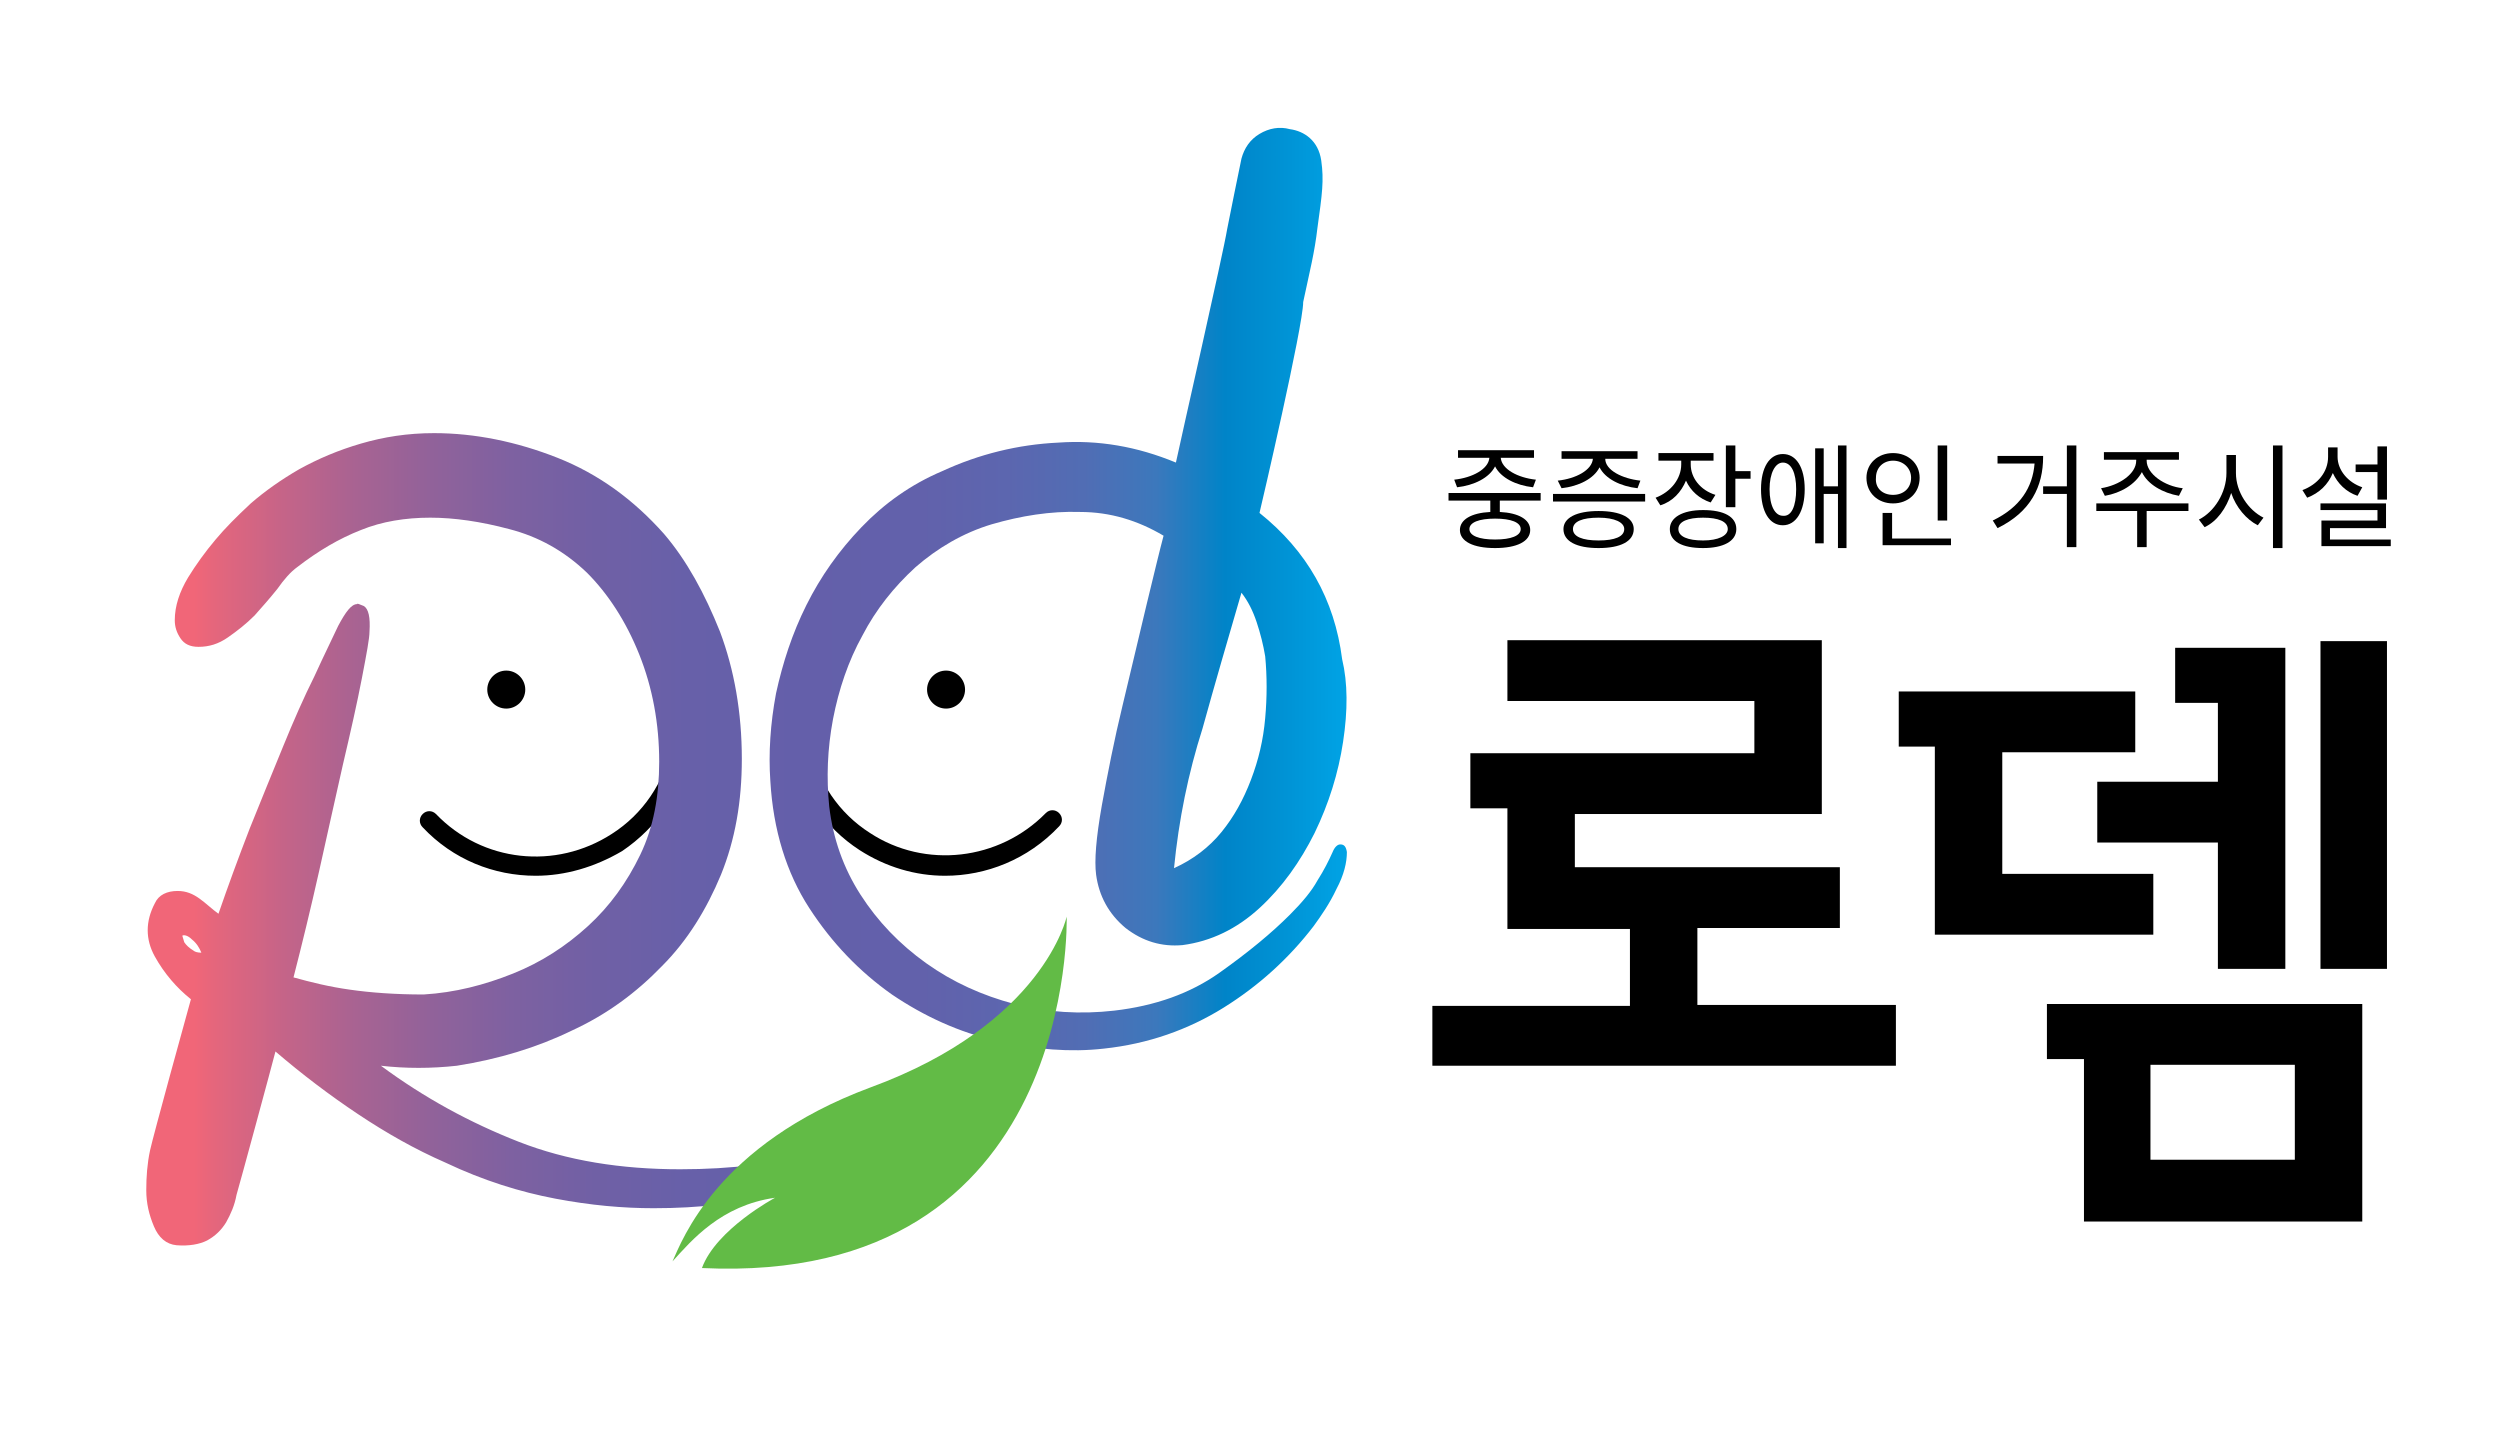 <?xml version="1.0" encoding="utf-8"?>
<!-- Generator: Adobe Illustrator 23.0.3, SVG Export Plug-In . SVG Version: 6.00 Build 0)  -->
<svg version="1.1" id="Layer_1" xmlns="http://www.w3.org/2000/svg" xmlns:xlink="http://www.w3.org/1999/xlink" x="0px" y="0px"
	 viewBox="0 0 263.2 152.5" style="enable-background:new 0 0 263.2 152.5;" xml:space="preserve">
<style type="text/css">
	.st0{fill:url(#SVGID_1_);}
	.st1{fill:url(#SVGID_2_);}
	.st2{fill:#62BB46;}
</style>
<g>
	<path d="M56.4,92.2c-4.4,0-8.7-1.7-11.9-5.1c-0.4-0.4-0.4-1,0-1.4s1-0.4,1.4,0c4.9,5.1,12.6,5.9,18.5,2.1c3.3-2.1,5.5-5.4,6.3-9.2
		c0.8-3.8,0-7.7-2.1-11c-0.3-0.4-0.2-1,0.3-1.3c0.4-0.3,1-0.2,1.3,0.3c2.4,3.7,3.3,8.1,2.4,12.5c-0.9,4.3-3.4,8-7.1,10.5
		C62.6,91.3,59.5,92.2,56.4,92.2z"/>
	<path d="M99.5,92.2c-3.1,0-6.2-0.9-9-2.7c-3.7-2.4-6.2-6.1-7.1-10.5c-0.9-4.3,0-8.8,2.4-12.5c0.3-0.4,0.9-0.6,1.3-0.3
		c0.4,0.3,0.6,0.9,0.3,1.3c-2.1,3.3-2.9,7.2-2.1,11s3,7.1,6.3,9.2c5.8,3.8,13.6,2.9,18.5-2.1c0.4-0.4,1-0.4,1.4,0s0.4,1,0,1.4
		C108.2,90.5,103.8,92.2,99.5,92.2z"/>
	<g>
		
			<linearGradient id="SVGID_1_" gradientUnits="userSpaceOnUse" x1="20.436" y1="65.637" x2="144.992" y2="65.637" gradientTransform="matrix(1 0 0 -1 0 154)">
			<stop  offset="0" style="stop-color:#F16678"/>
			<stop  offset="1.675873e-02" style="stop-color:#E5667C"/>
			<stop  offset="7.554936e-02" style="stop-color:#C56488"/>
			<stop  offset="0.137" style="stop-color:#A86392"/>
			<stop  offset="0.201" style="stop-color:#91629A"/>
			<stop  offset="0.268" style="stop-color:#7E61A1"/>
			<stop  offset="0.339" style="stop-color:#7060A5"/>
			<stop  offset="0.416" style="stop-color:#6760A9"/>
			<stop  offset="0.515" style="stop-color:#645FAA"/>
			<stop  offset="0.613" style="stop-color:#6261AB"/>
			<stop  offset="0.687" style="stop-color:#5C66AF"/>
			<stop  offset="0.752" style="stop-color:#516DB4"/>
			<stop  offset="0.813" style="stop-color:#3C78BC"/>
			<stop  offset="0.871" style="stop-color:#0084C8"/>
			<stop  offset="0.926" style="stop-color:#0094D6"/>
			<stop  offset="0.979" style="stop-color:#00A5E7"/>
			<stop  offset="1" style="stop-color:#00AEEF"/>
		</linearGradient>
		<path class="st0" d="M22.7,56.8c1-1.2,2.2-2.4,3.7-3.8c1.5-1.3,3.2-2.5,5.1-3.6c2-1.1,4.1-2,6.5-2.7c2.4-0.7,4.9-1.1,7.7-1.1
			c4.3,0,8.7,0.9,13,2.6c4.3,1.7,8,4.4,11.2,8c2.4,2.8,4.3,6.3,5.9,10.3c1.5,4,2.3,8.5,2.3,13.4c0,4.5-0.7,8.5-2.2,12.2
			c-1.5,3.6-3.5,6.9-6.2,9.6c-2.7,2.8-5.8,5.1-9.5,6.8c-3.7,1.8-7.7,3-12.1,3.7c-2.7,0.3-5.4,0.3-8,0c4.6,3.4,9.4,6,14.5,8
			s10.8,2.9,17,2.9c5.5,0,10.2-0.6,14.1-1.8c3.9-1.2,6.6-2.2,8.2-3.1c0.5-0.3,1-0.3,1.4,0.1s0.3,0.8-0.2,1.4c-1,0.9-2.1,1.6-3.3,2.2
			c-1.2,0.6-2.5,1.2-3.9,1.7c-1.1,0.4-3.3,1.1-6.7,2.1c-3.4,1-7.5,1.5-12.4,1.5c-3.2,0-6.6-0.3-10.3-1s-7.6-1.9-11.6-3.8
			c-3.2-1.4-6.2-3.1-9.2-5.1s-5.9-4.2-8.7-6.6c-0.3,1.2-3.8,14.1-4.1,15.1c-0.2,1.1-0.6,2-1.1,2.9c-0.5,0.8-1.1,1.4-2,1.9
			c-0.8,0.4-1.9,0.6-3.2,0.5c-1.1-0.1-1.9-0.8-2.4-2s-0.8-2.4-0.8-3.8s0.1-2.8,0.4-4.2c0.3-1.4,3.9-14.5,4.3-15.9
			c-1.5-1.2-2.8-2.7-3.8-4.5s-1-3.7,0-5.6c0.4-0.9,1.3-1.3,2.4-1.3c0.9,0,1.6,0.3,2.3,0.8c0.7,0.5,1.3,1.1,2,1.6
			c1-2.9,2.1-5.9,3.3-9c1.2-3,2.4-5.9,3.5-8.6s2.2-5.2,3.3-7.4c1-2.2,1.9-4,2.5-5.3c0.8-1.5,1.4-2.3,2-2.3c0-0.1,0.2,0,0.7,0.2
			c0.5,0.3,0.7,1.2,0.6,2.7c0,0.7-0.3,2.3-0.8,4.9s-1.2,5.7-2,9.1c-0.8,3.5-1.6,7.2-2.5,11.2s-1.8,7.7-2.7,11.2c1.8,0.5,3.8,1,6,1.3
			c2.1,0.3,4.7,0.5,7.7,0.5c3.3-0.2,6.4-1,9.4-2.2s5.6-2.9,7.9-5s4.1-4.6,5.5-7.5s2-6.2,2-9.8c0-4-0.7-7.8-2.1-11.3
			s-3.3-6.4-5.5-8.6c-2.4-2.3-5.1-3.8-8.2-4.6c-3-0.8-5.8-1.2-8.3-1.2c-2.6,0-5.1,0.4-7.3,1.3c-2.3,0.9-4.5,2.2-6.7,3.9
			c-0.7,0.5-1.4,1.3-2.1,2.3c-0.8,1-1.6,1.9-2.4,2.8c-0.9,0.9-1.8,1.6-2.8,2.3c-1,0.7-2,1-3.1,1c-0.9,0-1.5-0.3-1.9-0.9
			s-0.6-1.2-0.6-1.9c0-1.5,0.5-3,1.4-4.5C20.6,59.5,21.6,58.1,22.7,56.8z M20.4,100.1c0.1,0.1,0.4,0.2,0.8,0.2c-0.2-0.5-0.5-1-1-1.4
			c-0.4-0.4-0.8-0.5-1-0.4c0,0.1,0.1,0.3,0.2,0.7C19.6,99.5,19.9,99.8,20.4,100.1z"/>
	</g>
	<g>
		
			<linearGradient id="SVGID_2_" gradientUnits="userSpaceOnUse" x1="20.443" y1="91.982" x2="145.001" y2="91.982" gradientTransform="matrix(1 0 0 -1 0 154)">
			<stop  offset="0" style="stop-color:#F16678"/>
			<stop  offset="1.675873e-02" style="stop-color:#E5667C"/>
			<stop  offset="7.554936e-02" style="stop-color:#C56488"/>
			<stop  offset="0.137" style="stop-color:#A86392"/>
			<stop  offset="0.201" style="stop-color:#91629A"/>
			<stop  offset="0.268" style="stop-color:#7E61A1"/>
			<stop  offset="0.339" style="stop-color:#7060A5"/>
			<stop  offset="0.416" style="stop-color:#6760A9"/>
			<stop  offset="0.515" style="stop-color:#645FAA"/>
			<stop  offset="0.613" style="stop-color:#6261AB"/>
			<stop  offset="0.687" style="stop-color:#5C66AF"/>
			<stop  offset="0.752" style="stop-color:#516DB4"/>
			<stop  offset="0.813" style="stop-color:#3C78BC"/>
			<stop  offset="0.871" style="stop-color:#0084C8"/>
			<stop  offset="0.926" style="stop-color:#0094D6"/>
			<stop  offset="0.979" style="stop-color:#00A5E7"/>
			<stop  offset="1" style="stop-color:#00AEEF"/>
		</linearGradient>
		<path class="st1" d="M132.6,54c5,4,7.9,9.1,8.7,15.4c0.6,2.5,0.6,5.4,0.1,8.7c-0.5,3.3-1.5,6.5-3,9.6c-1.5,3-3.4,5.7-5.8,7.9
			c-2.4,2.2-5.1,3.5-8.1,3.9c-2.2,0.2-4.2-0.4-6-1.8c-1.8-1.5-2.8-3.4-3.1-5.6c-0.2-1.5,0-3.9,0.6-7.3c0.6-3.3,1.3-6.9,2.2-10.6
			c0.9-3.7,1.7-7.2,2.5-10.5c0.8-3.3,1.4-5.8,1.8-7.3c-2.7-1.6-5.6-2.5-8.8-2.5c-3.1-0.1-6.2,0.4-9.3,1.3c-3,0.9-5.7,2.5-8,4.5
			c-2.3,2.1-4.2,4.5-5.6,7.2c-1.5,2.7-2.5,5.7-3.1,8.8c-0.6,3.2-0.7,6.2-0.4,9.2c0.4,3.4,1.5,6.5,3.3,9.3s4.1,5.2,6.9,7.2
			s5.9,3.4,9.3,4.3s7,1.1,10.5,0.7c4.3-0.5,8-1.8,11.1-4c3.1-2.2,5.5-4.2,7.4-6.1c1.3-1.3,2.3-2.5,2.9-3.6c0.7-1.1,1.2-2.1,1.6-3
			c0.2-0.5,0.5-0.8,0.8-0.8c0.4,0,0.6,0.2,0.7,0.8c0,1.1-0.3,2.4-1.1,3.9c-0.7,1.5-1.6,2.8-2.4,3.9c-2.6,3.4-5.8,6.3-9.5,8.6
			c-3.7,2.3-7.9,3.8-12.6,4.3c-3.5,0.4-7.2,0.1-11.2-0.8s-7.7-2.6-11.1-4.9c-3.4-2.4-6.3-5.4-8.7-9.1c-2.4-3.7-3.8-8.2-4.1-13.4
			c-0.2-2.9,0-6,0.6-9.2c0.7-3.2,1.7-6.3,3.2-9.3c1.5-3,3.4-5.7,5.8-8.2s5.2-4.5,8.5-5.9c3.9-1.8,8-2.8,12.2-3
			c4.2-0.3,8.3,0.4,12.4,2.1c0.5-2.4,5-22.1,5.4-24.6c0.5-2.5,1-5,1.5-7.4c0.3-1.1,0.9-2,1.9-2.6s2.1-0.8,3.2-0.5
			c1.5,0.2,3,1.2,3.3,3.3s0.1,3.5-0.4,7.1c-0.3,2.6-0.8,4.5-1.5,7.8C137.2,34.3,132.8,53.2,132.6,54z M123.6,91.4
			c2-0.9,3.7-2.2,5-3.8c1.3-1.6,2.3-3.4,3.1-5.5s1.3-4.2,1.5-6.5c0.2-2.2,0.2-4.4,0-6.5c-0.2-1.2-0.5-2.4-0.9-3.6s-0.9-2.2-1.6-3.1
			c-1.4,4.8-2.8,9.6-4.1,14.3C125.1,81.4,124.1,86.3,123.6,91.4z"/>
	</g>
	<path d="M55.3,72.6c0,1.1-0.9,2-2,2s-2-0.9-2-2s0.9-2,2-2C54.4,70.6,55.3,71.5,55.3,72.6z"/>
	<path d="M101.6,72.6c0,1.1-0.9,2-2,2s-2-0.9-2-2s0.9-2,2-2S101.6,71.5,101.6,72.6z"/>
	<path class="st2" d="M91.6,114.5c-16.1,6-19.8,16.1-20.8,18.3c2-2.2,5.1-5.9,10.8-6.7c0,0-6.2,3.3-7.7,7.4
		c39.6,1.9,38.4-37,38.4-37S109.9,107.8,91.6,114.5z"/>
	<path d="M150.8,112.3v-6.4h20.8v-8.1h-12.9V85.1h-3.9v-5.8h29.9v-5.5h-26v-6.4h33.1v18.3h-26v5.6h27.9v6.4h-15v8.1h20.9v6.4h-48.8
		V112.3z"/>
	<path d="M199.9,78.6v-5.8h24.9v6.4h-14V92h15.9v6.4h-23V78.6H199.9z M219.4,128.6v-17.1h-3.9v-5.8h33.2v22.9H219.4z M220.8,88.7
		v-6.4h12.7V74H229v-5.8h11.6V102h-7.1V88.7H220.8z M226.4,112.1v10h15.2v-10H226.4z M244.3,102V67.5h7V102H244.3z"/>
</g>
<g>
	<path d="M157.9,52.7v1.2c2,0.1,3.2,0.8,3.2,1.9c0,1.2-1.4,1.9-3.7,1.9c-2.3,0-3.7-0.7-3.7-1.9c0-1.1,1.2-1.8,3.2-1.9v-1.2h-4.4
		v-0.8h9.7v0.8H157.9z M153.1,50.5c1.9-0.2,3.6-1.1,3.7-2.3h-3.3v-0.8h8v0.8H158c0.1,1.2,1.8,2.1,3.7,2.3l-0.3,0.8
		c-1.8-0.2-3.4-1-4-2.2c-0.6,1.2-2.2,2-4,2.2L153.1,50.5z M157.4,54.6c-1.7,0-2.7,0.4-2.7,1.1s1,1.1,2.7,1.1c1.7,0,2.7-0.4,2.7-1.1
		S159.1,54.6,157.4,54.6z"/>
	<path d="M173.2,52v0.8h-9.7V52H173.2z M164,50.6c1.9-0.2,3.6-1.1,3.7-2.3h-3.3v-0.8h8v0.8H169c0,1.2,1.8,2.1,3.7,2.3l-0.3,0.8
		c-1.8-0.2-3.4-1-4-2.2c-0.6,1.2-2.2,2-4,2.2L164,50.6z M172,55.7c0,1.3-1.4,2-3.7,2c-2.3,0-3.7-0.7-3.7-2c0-1.2,1.4-1.9,3.7-1.9
		C170.6,53.8,172,54.5,172,55.7z M171,55.7c0-0.7-1-1.2-2.7-1.2c-1.7,0-2.7,0.4-2.7,1.2c0,0.8,1,1.2,2.7,1.2
		C170,56.9,171,56.5,171,55.7z"/>
	<path d="M180.1,52.9c-1.2-0.4-2.1-1.2-2.6-2.3c-0.5,1.2-1.4,2.2-2.7,2.6l-0.5-0.8c1.6-0.6,2.7-2,2.7-3.5v-0.4h-2.4v-0.8h5.8v0.8
		H178v0.4c0,1.4,1,2.7,2.6,3.2L180.1,52.9z M182.8,55.7c0,1.3-1.4,2-3.5,2c-2.2,0-3.5-0.7-3.5-2c0-1.2,1.3-2,3.5-2
		C181.5,53.7,182.8,54.4,182.8,55.7z M181.9,55.7c0-0.8-1-1.2-2.6-1.2c-1.6,0-2.6,0.4-2.6,1.2c0,0.8,1,1.2,2.6,1.2
		C180.9,56.9,181.9,56.4,181.9,55.7z M184.3,49.6v0.8h-1.6v3h-1v-6.5h1v2.7H184.3z"/>
	<path d="M190,51.5c0,2.3-0.9,3.8-2.3,3.8c-1.4,0-2.3-1.4-2.3-3.8c0-2.3,0.9-3.7,2.3-3.7C189.1,47.8,190,49.2,190,51.5z M189.1,51.5
		c0-1.7-0.5-2.8-1.4-2.8c-0.8,0-1.4,1.1-1.4,2.8c0,1.8,0.6,2.8,1.4,2.8C188.6,54.4,189.1,53.3,189.1,51.5z M194.4,46.9v10.8h-0.9V52
		H192v5.2h-0.9v-10h0.9v4h1.5v-4.3H194.4z"/>
	<path d="M199.3,53c-1.6,0-2.8-1.1-2.8-2.7c0-1.5,1.2-2.6,2.8-2.6c1.6,0,2.8,1.1,2.8,2.6C202.1,51.9,200.9,53,199.3,53z M199.3,52.1
		c1.1,0,1.9-0.7,1.9-1.8c0-1-0.8-1.8-1.9-1.8c-1,0-1.8,0.7-1.8,1.8C197.4,51.4,198.2,52.1,199.3,52.1z M205.4,56.6v0.8h-7.2V54h1
		v2.7H205.4z M205,54.8h-1v-7.9h1V54.8z"/>
	<path d="M215.1,48.1c0,3.1-1.3,5.8-4.8,7.5l-0.5-0.8c2.9-1.4,4.2-3.5,4.4-6h-3.9v-0.8H215.1z M218.6,46.9v10.7h-1V52h-2.5v-0.8h2.5
		v-4.3H218.6z"/>
	<path d="M230.4,53.8H226v3.8h-1v-3.8h-4.3V53h9.7L230.4,53.8z M221.2,51.4c1.9-0.3,3.7-1.5,3.7-2.9v-0.1h-3.4v-0.8h7.9v0.8H226v0.1
		c0,1.4,1.9,2.7,3.8,2.9l-0.4,0.8c-1.7-0.3-3.3-1.2-3.9-2.5c-0.7,1.3-2.2,2.2-3.9,2.5L221.2,51.4z"/>
	<path d="M235.4,49.8c0,2,1.3,3.9,2.9,4.7l-0.6,0.8c-1.2-0.6-2.3-1.9-2.8-3.4c-0.5,1.6-1.5,3-2.8,3.6l-0.6-0.8
		c1.6-0.8,2.9-2.8,2.9-4.9v-1.9h1V49.8z M240.3,46.9v10.8h-1V46.9H240.3z"/>
	<path d="M248.2,52.2c-1.2-0.4-2.1-1.3-2.6-2.4c-0.5,1.2-1.4,2.1-2.7,2.6l-0.5-0.8c1.6-0.6,2.7-1.9,2.7-3.5v-1h1v1
		c0,1.4,1.1,2.7,2.6,3.2L248.2,52.2z M251.7,56.7v0.8h-7.3v-2.7h5.9v-1.1h-6V53h6.9v2.6h-5.9v1.2H251.7z M250.3,49.7H248v-0.8h2.3
		v-1.9h1v5.6h-1V49.7z"/>
</g>
</svg>
